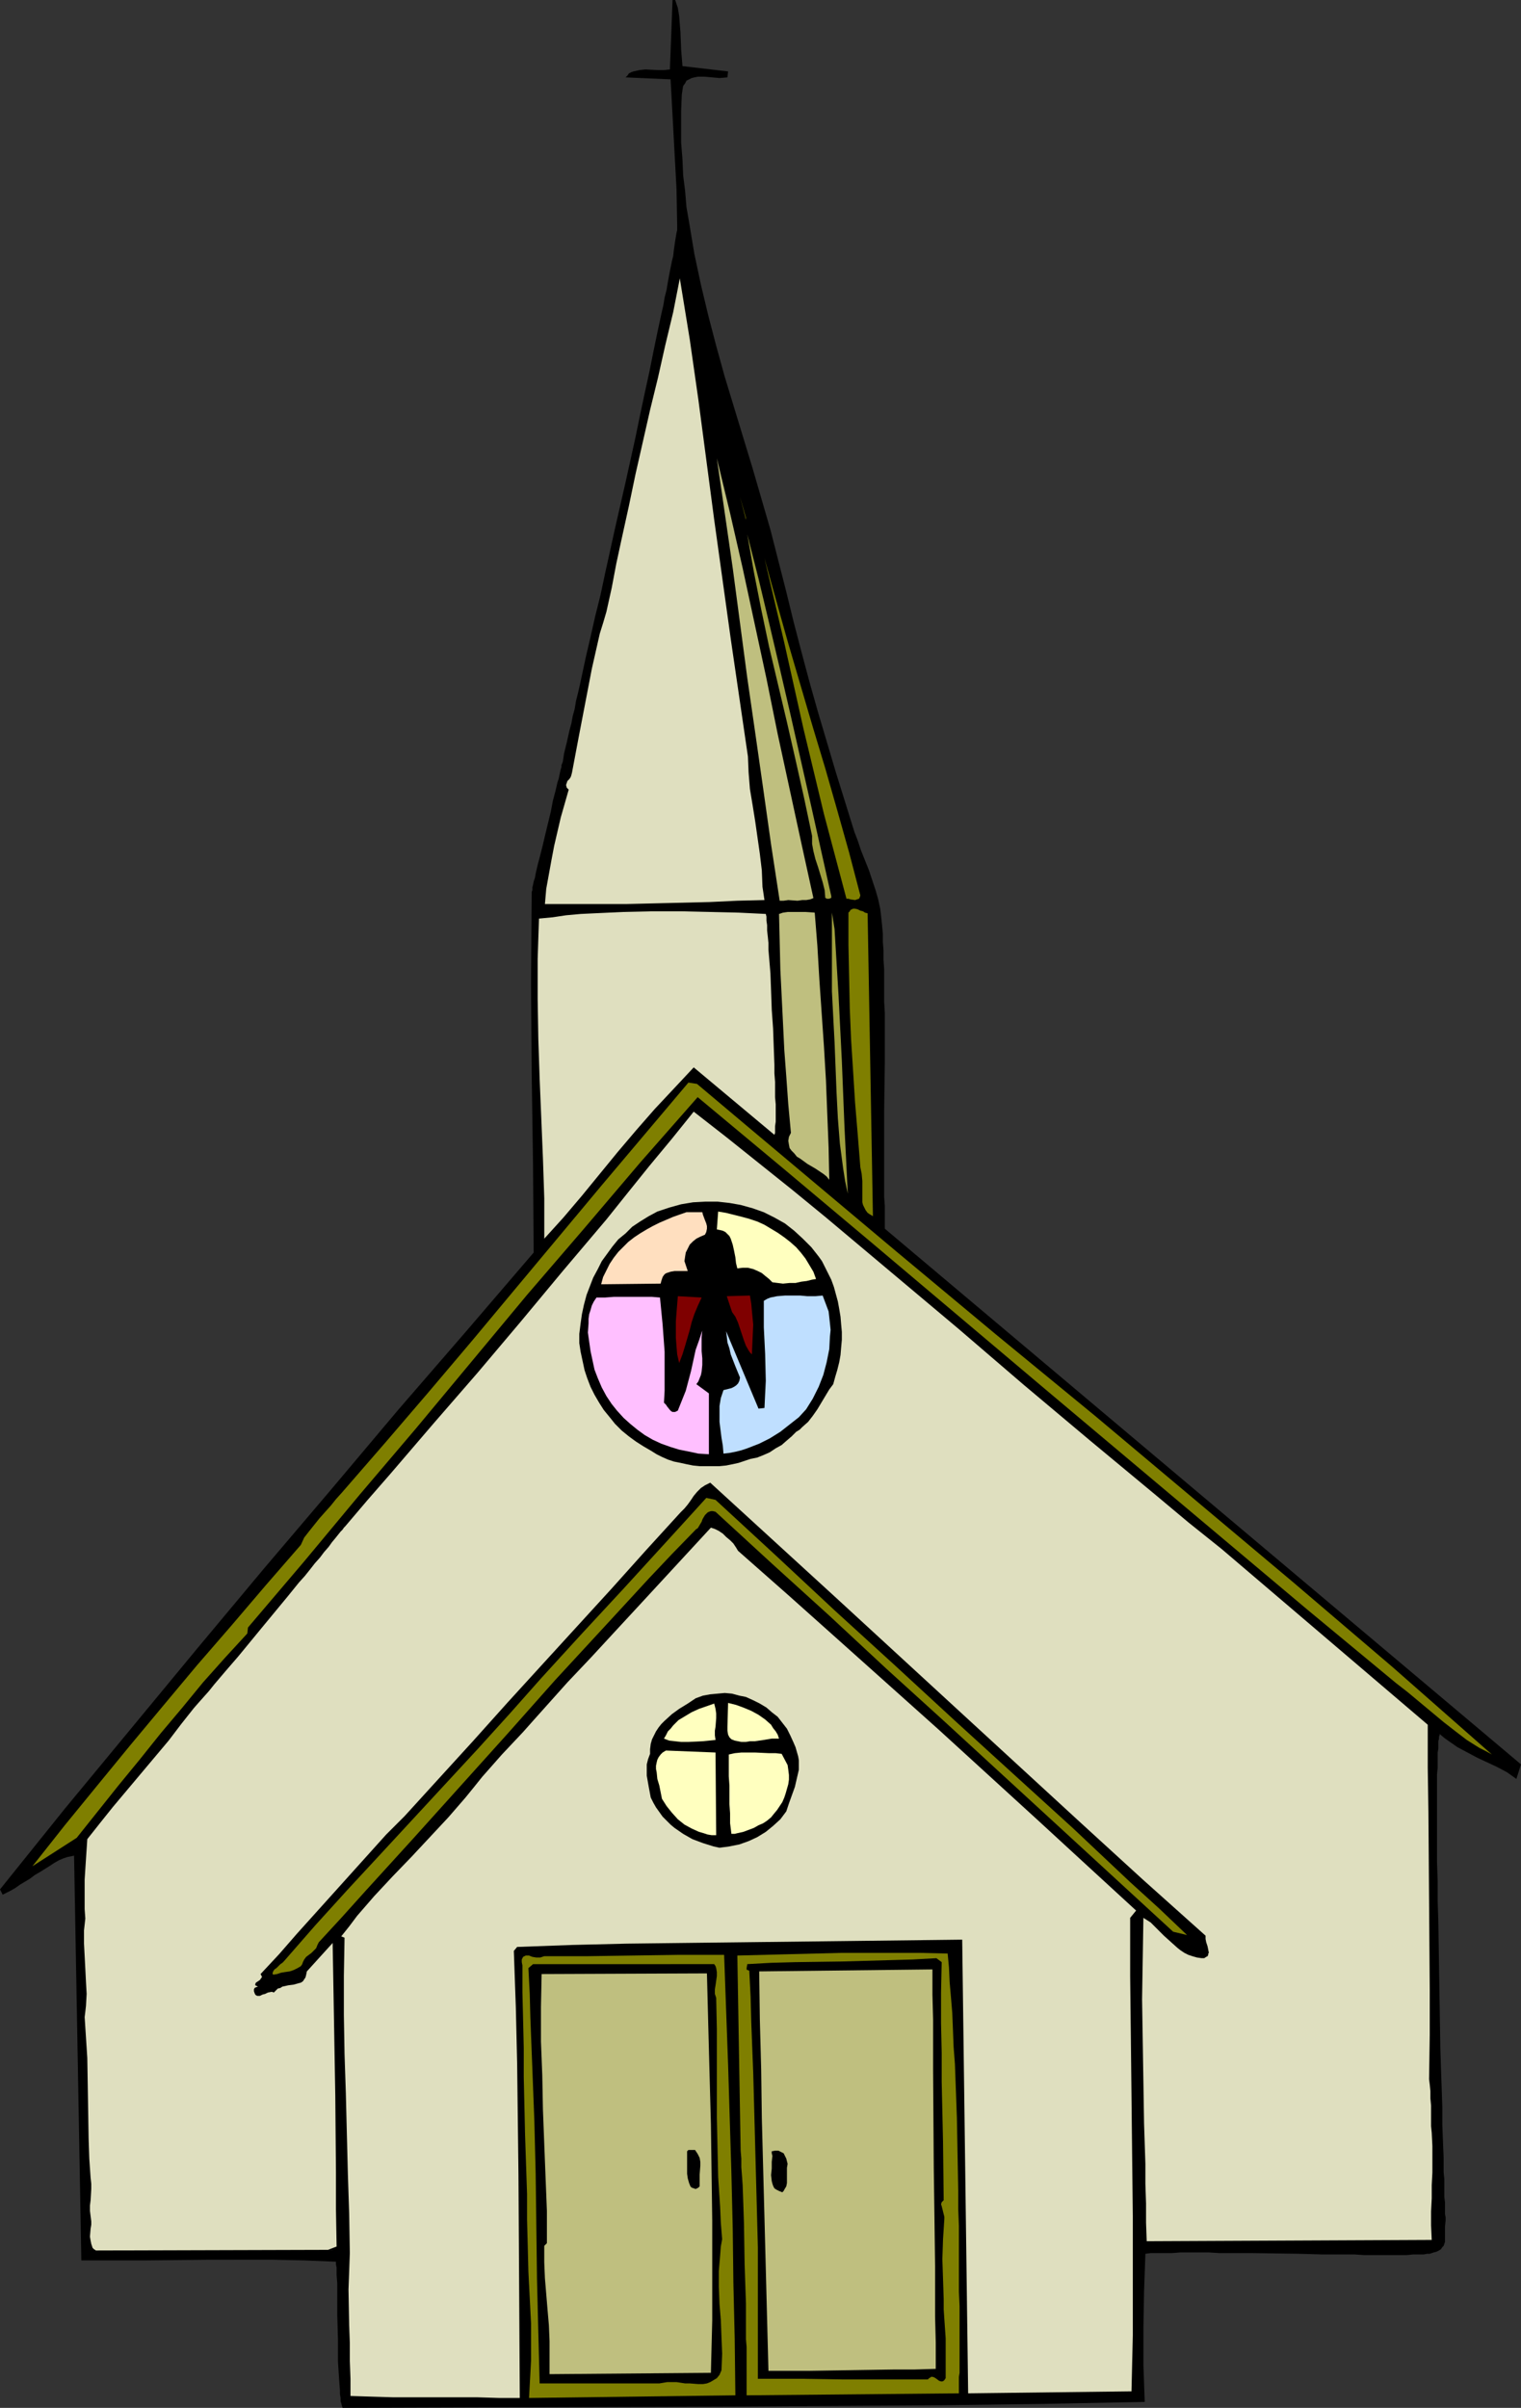 <?xml version="1.0" encoding="UTF-8" standalone="no"?>
<svg
   version="1.0"
   width="98.33mm"
   height="155.668mm"
   id="svg34"
   sodipodi:docname="Church 45.wmf"
   xmlns:inkscape="http://www.inkscape.org/namespaces/inkscape"
   xmlns:sodipodi="http://sodipodi.sourceforge.net/DTD/sodipodi-0.dtd"
   xmlns="http://www.w3.org/2000/svg"
   xmlns:svg="http://www.w3.org/2000/svg">
  <rect width="100%" height="100%" fill="#333333" stroke="none"/>
  <sodipodi:namedview
     id="namedview34"
     pagecolor="#ffffff"
     bordercolor="#000000"
     borderopacity="0.25"
     inkscape:showpageshadow="2"
     inkscape:pageopacity="0.0"
     inkscape:pagecheckerboard="0"
     inkscape:deskcolor="#d1d1d1"
     inkscape:document-units="mm" />
  <defs
     id="defs1">
    <pattern
       id="WMFhbasepattern"
       patternUnits="userSpaceOnUse"
       width="6"
       height="6"
       x="0"
       y="0" />
  </defs>
  <path
     style="fill:#000000;fill-opacity:1;fill-rule:evenodd;stroke:none"
     d="m 164.976,0 0.646,1.939 0.323,1.939 0.162,2.101 0.162,1.939 0.162,4.201 0.323,4.04 11.149,1.293 -0.162,1.454 -1.939,0.162 -1.777,-0.162 -1.777,-0.162 h -1.777 l -0.808,0.162 -0.646,0.162 -0.646,0.323 -0.646,0.323 -0.323,0.646 -0.485,0.646 -0.162,0.97 -0.162,1.131 -0.162,3.878 v 4.04 3.878 l 0.323,4.04 0.162,3.878 0.485,3.878 0.323,3.878 0.646,3.717 1.293,7.756 1.616,7.595 1.777,7.433 1.939,7.433 2.101,7.595 2.262,7.433 2.262,7.433 2.262,7.433 4.363,15.028 1.939,7.595 1.939,7.595 1.777,7.272 1.939,7.433 1.939,7.272 2.101,7.433 4.363,14.705 4.524,14.543 0.808,2.101 0.808,2.424 1.939,4.848 0.808,2.424 0.808,2.424 0.646,2.262 0.485,2.262 0.162,1.293 0.162,1.454 0.162,1.616 0.162,1.778 v 1.939 l 0.162,2.101 v 2.262 l 0.162,2.424 v 2.585 2.585 2.747 l 0.162,2.747 v 11.796 l -0.162,11.958 v 21.168 l 0.162,2.262 v 1.939 1.939 1.616 l 155.443,130.889 -1.131,3.555 -2.262,-1.616 -2.424,-1.293 -2.424,-1.131 -2.424,-1.131 -2.424,-1.293 -2.424,-1.293 -2.101,-1.454 -1.131,-0.808 -1.131,-0.97 v 0.323 l -0.162,0.323 v 0.485 l -0.162,0.646 v 0.808 0.97 l -0.162,0.97 v 1.293 1.131 1.293 l -0.162,1.616 v 1.454 1.616 13.897 4.363 l 0.162,4.848 v 4.848 l 0.162,5.009 0.162,10.342 0.162,10.342 0.162,10.18 0.162,5.009 0.162,4.686 0.162,4.686 v 4.363 l 0.162,4.201 0.162,3.878 v 1.778 1.778 l 0.162,1.616 v 1.454 1.616 1.293 l 0.162,1.293 v 1.131 0.97 0.808 l 0.162,0.808 v 0.646 l -0.162,1.616 v 1.293 1.293 1.131 l -0.162,0.485 -0.162,0.485 -0.323,0.323 -0.323,0.485 -0.485,0.323 -0.646,0.323 -0.646,0.162 -0.969,0.323 h -0.646 l -0.808,0.162 h -1.293 -1.293 l -1.616,0.162 h -10.341 l -2.424,-0.162 h -2.585 -5.332 l -5.655,-0.162 -11.311,-0.162 h -5.332 -2.747 l -2.585,-0.162 h -6.948 l -2.101,0.162 h -1.939 -1.616 -1.616 l -1.293,0.162 -0.323,9.049 -0.162,9.049 v 9.049 l 0.323,9.049 -24.561,0.485 -24.399,0.323 -49.121,0.323 -48.96,0.162 -48.96,0.162 -0.162,-0.485 -0.162,-0.646 -0.162,-0.485 v -0.808 l -0.162,-0.97 v -0.97 l -0.162,-2.101 -0.162,-2.424 -0.162,-2.585 v -2.747 -2.747 l -0.162,-5.656 v -2.747 -2.585 -2.424 l -0.162,-2.101 v -0.808 -0.97 l -0.162,-0.808 v -0.646 l -7.756,-0.323 -7.756,-0.162 H 51.06 l -15.674,0.162 h -7.756 -7.756 l -1.777,-98.894 -0.808,0.162 -0.808,0.162 -0.969,0.323 -1.131,0.485 -1.131,0.646 -0.969,0.646 -2.585,1.616 -1.131,0.646 -1.293,0.97 -2.424,1.454 -1.131,0.808 -1.131,0.646 -0.969,0.485 -0.969,0.485 L 0,461.666 15.835,441.952 31.993,422.399 48.152,402.847 64.472,383.294 80.953,363.903 l 16.32,-19.391 16.643,-19.229 16.481,-19.229 -0.162,-21.815 -0.162,-10.988 -0.162,-10.988 -0.162,-21.815 0.162,-21.976 v -0.162 -0.323 l 0.162,-0.485 v -0.646 l 0.162,-0.646 0.162,-0.808 0.323,-0.97 0.162,-0.97 0.485,-2.101 0.646,-2.424 0.646,-2.585 0.646,-2.747 1.293,-5.333 0.485,-2.585 0.646,-2.424 0.485,-2.101 0.323,-0.97 0.162,-0.808 0.162,-0.808 0.162,-0.646 0.162,-0.485 v -0.485 l 0.323,-0.808 0.162,-0.97 0.162,-1.131 0.323,-1.293 0.323,-1.293 0.323,-1.454 0.323,-1.454 0.485,-1.778 0.323,-1.778 0.485,-1.778 0.323,-1.939 0.485,-1.939 0.485,-2.101 0.485,-2.262 0.97,-4.525 1.131,-4.848 1.131,-5.009 1.293,-5.171 1.131,-5.333 2.424,-10.988 2.585,-11.311 2.424,-10.988 1.131,-5.494 1.131,-5.333 1.131,-5.171 0.97,-4.848 0.97,-4.686 0.969,-4.525 0.485,-2.101 0.323,-1.939 0.485,-1.939 0.323,-1.939 0.323,-1.778 0.323,-1.616 0.323,-1.616 0.323,-1.293 0.162,-1.454 0.162,-1.131 0.162,-1.131 0.162,-0.97 0.162,-0.97 0.162,-0.646 v -0.646 -0.485 l -0.162,-8.888 -0.485,-8.888 -0.485,-9.049 -0.485,-8.888 -10.988,-0.485 0.485,-0.485 0.323,-0.485 0.646,-0.323 0.485,-0.162 1.454,-0.323 1.454,-0.162 3.07,0.162 h 1.454 L 163.683,16.967 164.33,0 Z"
     id="path1" />
  <path
     style="fill:#dfdfbf;fill-opacity:1;fill-rule:evenodd;stroke:none"
     d="m 182.75,184.86 0.162,3.878 0.323,4.04 0.646,3.878 0.646,4.04 1.131,7.918 0.485,4.04 0.162,4.04 0.485,3.232 -6.625,0.162 -6.786,0.323 -13.573,0.323 -6.786,0.162 h -6.786 -6.625 -6.463 l 0.323,-3.717 0.646,-3.555 0.646,-3.555 0.646,-3.393 1.616,-6.948 1.939,-6.787 -0.323,-0.323 -0.162,-0.162 -0.162,-0.646 0.162,-0.485 0.162,-0.485 0.485,-0.485 0.323,-0.485 0.162,-0.485 0.162,-0.646 1.616,-8.564 1.616,-8.403 1.616,-8.403 1.939,-8.564 0.808,-2.585 0.808,-2.747 0.646,-2.909 0.646,-2.909 1.131,-5.979 1.293,-5.979 1.777,-8.08 1.616,-7.756 3.555,-15.674 1.939,-7.918 1.777,-7.918 1.939,-8.08 1.616,-8.241 2.424,14.866 2.101,14.705 1.939,14.705 1.939,14.705 4.04,29.086 2.101,14.382 z"
     id="path2" />
  <path
     style="fill:#bfbf7f;fill-opacity:1;fill-rule:evenodd;stroke:none"
     d="m 198.747,219.441 -0.808,0.323 -0.97,0.162 h -0.969 l -1.131,0.162 -2.262,-0.162 -1.131,0.162 h -0.97 l -2.101,-13.735 -1.939,-13.735 -1.939,-13.574 -1.939,-13.412 -3.555,-26.824 -3.878,-26.824 3.232,13.412 3.07,13.412 5.817,26.986 2.747,13.574 2.908,13.412 2.908,13.412 z"
     id="path3" />
  <path
     style="fill:#7f7f00;fill-opacity:1;fill-rule:evenodd;stroke:none"
     d="m 182.265,127.011 -1.454,-5.656 1.454,5.171 z"
     id="path4" />
  <path
     style="fill:#9f9f3f;fill-opacity:1;fill-rule:evenodd;stroke:none"
     d="m 203.11,218.956 v 0.162 0.323 h -0.162 l -0.323,0.162 h -0.646 l -0.162,-0.162 h -0.162 l -0.162,-1.939 -0.485,-1.939 -1.131,-3.717 -0.646,-1.939 -0.485,-1.939 -0.323,-1.778 v -0.97 -0.97 l -1.939,-9.211 -2.101,-9.372 -2.101,-9.211 -4.363,-18.421 -1.939,-9.211 -1.777,-9.049 -1.616,-9.211 2.747,10.827 2.585,10.827 2.585,10.988 2.585,11.15 5.009,22.138 z"
     id="path5" />
  <path
     style="fill:#7f7f00;fill-opacity:1;fill-rule:evenodd;stroke:none"
     d="m 210.219,218.794 -0.162,0.485 -0.162,0.323 -0.485,0.162 -0.485,0.162 -1.131,-0.162 -0.485,-0.162 h -0.485 l -2.747,-10.342 -2.747,-10.342 -5.009,-20.845 -4.686,-21.007 -2.424,-10.342 -2.424,-10.342 2.908,10.503 2.908,10.342 5.979,20.36 3.07,10.18 2.908,10.18 2.908,10.342 z"
     id="path6" />
  <path
     style="fill:#dfdfbf;fill-opacity:1;fill-rule:evenodd;stroke:none"
     d="m 187.113,223.319 0.162,0.646 v 0.97 l 0.162,1.131 v 1.293 l 0.162,1.454 0.162,1.616 v 1.616 l 0.162,1.939 0.162,1.939 0.162,1.939 0.162,4.363 0.162,4.525 0.323,4.525 0.162,4.525 0.162,4.363 v 2.101 l 0.162,2.101 v 1.939 1.778 l 0.162,1.778 v 4.201 l -0.162,1.131 v 0.97 0.646 l -0.162,0.485 -19.713,-16.482 -4.686,5.009 -4.847,5.171 -4.524,5.171 -4.524,5.333 -4.363,5.332 -4.363,5.333 -4.524,5.333 -4.686,5.171 v -9.857 l -0.323,-9.695 -0.808,-19.553 -0.323,-9.695 -0.162,-9.857 v -9.695 l 0.162,-5.009 0.162,-4.848 3.393,-0.323 3.232,-0.485 3.555,-0.323 3.393,-0.162 6.948,-0.323 7.11,-0.162 h 7.11 l 6.948,0.162 7.11,0.162 z"
     id="path7" />
  <path
     style="fill:#7f7f00;fill-opacity:1;fill-rule:evenodd;stroke:none"
     d="m 213.289,297.166 -0.808,-0.485 -0.485,-0.323 -0.485,-0.646 -0.323,-0.646 -0.323,-0.646 -0.162,-0.646 v -1.616 -3.555 l -0.162,-1.778 -0.162,-0.808 -0.162,-0.808 -0.646,-8.08 -0.646,-7.756 -0.485,-7.756 -0.485,-7.595 -0.323,-7.595 -0.162,-7.756 -0.162,-7.756 v -7.918 l 0.323,-0.323 0.162,-0.323 0.646,-0.323 h 0.485 l 0.646,0.162 0.646,0.323 0.646,0.162 0.485,0.323 0.646,0.162 z"
     id="path8" />
  <path
     style="fill:#bfbf7f;fill-opacity:1;fill-rule:evenodd;stroke:none"
     d="m 199.07,222.996 0.646,8.08 0.485,8.241 1.131,16.482 0.485,8.241 0.323,8.241 0.323,8.08 0.162,7.918 -0.646,-0.808 -0.808,-0.646 -1.939,-1.293 -1.939,-1.131 -1.777,-1.293 -0.808,-0.485 -0.646,-0.808 -0.646,-0.646 -0.485,-0.646 -0.162,-0.808 -0.162,-0.97 0.162,-0.97 0.485,-0.97 -0.646,-6.948 -0.485,-6.787 -0.485,-6.464 -0.323,-6.625 -0.646,-13.089 -0.162,-6.787 -0.162,-6.787 0.97,-0.323 1.131,-0.162 h 2.101 2.262 z"
     id="path9" />
  <path
     style="fill:#9f9f3f;fill-opacity:1;fill-rule:evenodd;stroke:none"
     d="m 203.917,227.036 0.97,16.159 0.808,15.998 0.646,16.159 0.808,16.321 -0.646,-3.07 -0.485,-3.07 -0.808,-6.14 -0.485,-6.14 -0.323,-6.302 -0.485,-12.281 -0.323,-6.14 -0.323,-6.302 v -19.229 z"
     id="path10" />
  <path
     style="fill:#7f7f00;fill-opacity:1;fill-rule:evenodd;stroke:none"
     d="m 170.308,264.848 12.28,10.342 12.119,10.18 24.237,20.36 24.237,20.199 24.399,20.037 24.237,20.36 24.237,20.36 12.119,10.342 12.119,10.342 12.119,10.665 12.119,10.665 -1.454,-0.808 -1.616,-0.808 -3.07,-1.939 -2.747,-2.101 -2.908,-2.262 -2.908,-2.424 -2.908,-2.424 -2.908,-2.424 -2.908,-2.262 -21.652,-17.937 -21.329,-17.937 -42.658,-35.873 -42.496,-35.873 -21.167,-17.775 -21.329,-17.775 -14.058,15.998 -13.735,16.159 -13.896,16.159 -13.573,16.321 -13.573,16.321 -13.735,16.159 -13.573,16.321 -13.735,16.159 -0.162,1.454 -5.494,5.979 -5.332,5.979 -5.171,6.302 -5.171,6.14 -5.171,6.464 -5.171,6.302 -10.18,12.766 -10.826,6.948 7.918,-10.019 7.918,-9.695 8.079,-9.857 8.079,-9.695 8.241,-9.857 8.402,-9.695 8.402,-9.857 8.564,-9.857 0.808,-1.778 1.131,-1.454 1.293,-1.616 1.293,-1.616 1.293,-1.454 1.454,-1.616 1.293,-1.616 1.454,-1.616 10.664,-12.281 10.664,-12.443 10.664,-12.604 10.503,-12.604 21.167,-25.37 10.503,-12.443 10.503,-12.443 z"
     id="path11" />
  <path
     style="fill:#dfdfbf;fill-opacity:1;fill-rule:evenodd;stroke:none"
     d="m 298.443,378.446 50.414,42.983 v 10.503 l 0.162,10.827 0.162,21.653 0.162,21.976 v 10.827 l -0.162,10.827 0.162,1.293 0.162,1.616 v 1.778 l 0.162,1.778 v 3.393 1.616 l 0.162,1.616 0.162,3.232 v 3.232 3.232 l -0.162,3.07 v 3.232 l -0.162,3.232 v 3.393 l 0.162,3.555 -69.642,0.323 -0.162,-4.525 v -4.686 l -0.162,-4.848 v -4.848 l -0.323,-9.857 -0.162,-10.18 -0.162,-10.019 -0.162,-10.18 0.162,-10.019 0.162,-9.857 1.777,1.131 1.616,1.616 1.616,1.616 1.616,1.454 1.616,1.454 0.808,0.646 0.969,0.646 0.97,0.485 0.97,0.323 1.131,0.323 1.131,0.162 h 0.646 l 0.485,-0.323 0.323,-0.162 0.162,-0.323 v -0.323 l 0.162,-0.162 -0.162,-0.808 -0.162,-0.808 -0.323,-0.97 -0.162,-0.808 v -0.808 l -15.35,-13.735 -15.027,-13.735 -30.054,-27.632 -30.216,-27.794 -15.189,-13.897 -15.189,-13.897 -1.293,0.646 -0.97,0.646 -0.97,0.97 -0.808,0.97 -0.646,0.97 -0.808,1.131 -0.808,0.97 -0.97,0.97 -8.402,9.211 -8.402,9.372 -17.128,18.745 -8.402,9.211 -8.402,9.372 -8.402,9.211 -8.241,9.049 -4.524,4.525 -4.363,4.848 -8.725,9.695 -8.725,9.695 -4.363,5.009 -4.524,4.848 0.162,0.323 0.162,0.323 v 0.162 l -0.162,0.162 -0.323,0.485 -0.485,0.323 -0.485,0.323 -0.162,0.323 v 0.162 0.162 l 0.323,0.162 0.323,0.162 -0.485,0.162 -0.323,0.162 -0.162,0.323 v 0.485 l 0.162,0.485 0.162,0.323 0.162,0.162 0.323,0.162 h 0.646 l 0.646,-0.323 0.646,-0.162 0.646,-0.323 0.808,-0.162 h 0.323 l 0.323,0.162 0.485,-0.485 0.485,-0.485 0.646,-0.162 0.485,-0.323 1.454,-0.323 1.293,-0.162 1.131,-0.323 0.646,-0.162 0.485,-0.323 0.323,-0.485 0.323,-0.485 0.162,-0.646 0.162,-0.808 6.302,-6.948 0.162,9.211 0.162,9.372 0.323,18.745 0.162,18.745 v 9.049 l 0.162,9.049 -2.101,0.808 -56.716,0.162 -0.485,-0.323 -0.323,-0.323 -0.323,-0.97 -0.162,-0.808 -0.162,-0.97 0.162,-1.939 0.162,-0.97 v -0.808 l -0.162,-1.293 -0.162,-1.293 v -1.293 l 0.162,-1.293 0.162,-2.747 v -1.293 l -0.162,-1.454 -0.323,-4.686 -0.162,-4.848 -0.162,-9.857 -0.162,-9.857 -0.323,-5.009 -0.323,-5.009 0.162,-1.293 0.162,-1.454 0.162,-2.909 -0.162,-2.909 -0.162,-3.232 -0.323,-6.14 v -3.232 l 0.323,-2.909 -0.162,-2.262 v -2.424 -4.848 l 0.323,-5.009 0.323,-4.848 3.07,-3.878 3.232,-4.04 13.573,-16.159 3.07,-4.04 3.07,-3.878 1.131,-1.293 1.293,-1.454 1.293,-1.454 1.293,-1.616 2.747,-3.232 3.07,-3.555 5.979,-7.272 3.07,-3.717 3.07,-3.717 2.747,-3.393 1.454,-1.616 1.293,-1.616 1.131,-1.454 1.293,-1.454 0.969,-1.293 1.131,-1.293 0.808,-1.131 0.808,-0.97 0.646,-0.808 0.646,-0.808 0.485,-0.485 0.323,-0.485 0.323,-0.323 v 0 l 5.494,-6.464 5.494,-6.302 10.664,-12.443 10.664,-12.281 10.503,-12.443 10.341,-12.443 10.664,-12.604 5.171,-6.464 5.332,-6.625 5.494,-6.625 5.332,-6.625 8.079,6.302 8.079,6.464 8.079,6.464 8.079,6.625 16.158,13.574 16.158,13.574 15.997,13.735 16.158,13.574 16.158,13.412 7.918,6.625 z"
     id="path12" />
  <path
     style="fill:#000000;fill-opacity:1;fill-rule:evenodd;stroke:none"
     d="m 201.494,309.447 0.808,1.616 0.808,1.616 0.646,1.778 0.485,1.778 0.485,1.778 0.323,1.778 0.323,1.939 0.162,1.939 0.162,1.778 v 1.939 l -0.162,1.778 -0.162,1.939 -0.323,1.778 -0.485,1.939 -0.485,1.616 -0.485,1.778 -0.97,1.293 -0.97,1.616 -1.939,3.232 -1.131,1.616 -1.131,1.454 -1.454,1.293 -0.646,0.646 -0.808,0.485 -1.131,1.131 -1.131,0.97 -1.293,1.131 -1.454,0.808 -1.454,0.97 -1.454,0.646 -1.616,0.646 -1.616,0.323 -1.454,0.485 -1.454,0.485 -1.454,0.323 -1.616,0.323 -1.616,0.162 h -1.616 -1.616 -1.616 l -1.616,-0.162 -1.616,-0.323 -1.454,-0.323 -1.616,-0.323 -1.454,-0.485 -1.454,-0.646 -1.293,-0.646 -1.293,-0.808 -1.939,-1.131 -1.777,-1.131 -1.777,-1.293 -1.777,-1.454 -1.616,-1.616 -1.293,-1.616 -1.454,-1.778 -1.131,-1.778 -1.131,-1.939 -0.969,-1.939 -0.808,-2.101 -0.646,-1.939 -0.485,-2.262 -0.485,-2.262 -0.323,-2.101 v -2.262 l 0.323,-2.585 0.323,-2.262 0.485,-2.262 0.646,-2.424 0.808,-2.101 0.808,-2.101 1.131,-2.101 0.969,-1.939 1.293,-1.778 1.293,-1.778 1.454,-1.778 1.777,-1.454 1.616,-1.616 1.939,-1.293 2.101,-1.293 2.101,-1.131 2.908,-0.97 2.908,-0.808 2.908,-0.485 3.07,-0.162 h 2.908 l 2.908,0.323 2.747,0.485 2.908,0.808 2.747,0.97 2.585,1.293 2.585,1.454 2.262,1.778 2.101,1.939 2.101,2.101 1.777,2.262 0.808,1.131 z"
     id="path13" />
  <path
     style="fill:#ffdfbf;fill-opacity:1;fill-rule:evenodd;stroke:none"
     d="m 171.601,296.197 0.162,0.646 0.485,1.293 0.323,0.808 0.162,0.646 v 0.646 l -0.162,0.808 -0.323,0.646 -1.131,0.485 -0.97,0.485 -0.808,0.646 -0.808,0.808 -0.485,0.97 -0.485,0.97 -0.162,0.97 -0.162,1.131 0.808,2.424 h -2.262 -0.97 l -0.97,0.162 -0.969,0.323 -0.323,0.162 -0.323,0.323 -0.323,0.485 -0.162,0.485 -0.162,0.485 -0.162,0.646 -14.542,0.162 0.485,-1.778 0.808,-1.616 0.808,-1.616 0.969,-1.454 1.131,-1.454 1.131,-1.131 1.293,-1.293 1.454,-1.131 1.454,-0.97 1.616,-0.97 1.454,-0.808 1.616,-0.808 3.393,-1.454 3.232,-1.131 z"
     id="path14" />
  <path
     style="fill:#ffffbf;fill-opacity:1;fill-rule:evenodd;stroke:none"
     d="m 199.393,312.517 -0.97,0.162 -1.293,0.323 -1.293,0.162 -1.454,0.323 h -1.454 l -1.616,0.162 -1.293,-0.162 -1.293,-0.162 -0.808,-0.808 -0.808,-0.646 -0.969,-0.808 -0.97,-0.485 -1.131,-0.485 -1.293,-0.323 h -1.293 l -1.293,0.162 -0.162,-0.646 -0.162,-0.646 -0.162,-1.454 -0.323,-1.616 -0.323,-1.454 -0.485,-1.454 -0.323,-0.646 -0.485,-0.485 -0.485,-0.485 -0.646,-0.323 -0.646,-0.162 -0.808,-0.162 0.323,-4.363 1.939,0.323 1.939,0.485 1.939,0.485 1.777,0.485 1.939,0.646 1.777,0.808 1.616,0.97 1.616,0.97 1.616,1.131 1.454,1.131 1.454,1.293 1.131,1.293 1.131,1.454 0.97,1.616 0.969,1.616 z"
     id="path15" />
  <path
     style="fill:#ffbfff;fill-opacity:1;fill-rule:evenodd;stroke:none"
     d="m 161.26,317.042 0.646,6.625 0.485,6.625 v 3.232 3.232 3.07 l -0.162,2.909 0.485,0.485 0.323,0.485 0.646,0.808 0.323,0.323 0.323,0.162 h 0.646 l 0.323,-0.162 0.323,-0.162 0.97,-2.424 0.97,-2.424 0.646,-2.424 0.646,-2.424 1.131,-5.171 0.808,-2.262 0.808,-2.424 -0.162,1.616 v 1.778 1.616 l 0.162,1.778 v 1.616 l -0.162,1.616 -0.162,0.808 -0.323,0.808 -0.323,0.808 -0.485,0.646 3.07,2.262 v 14.866 l -2.585,-0.162 -2.262,-0.485 -2.424,-0.485 -2.101,-0.646 -2.262,-0.808 -2.101,-0.97 -1.939,-1.131 -1.777,-1.293 -1.777,-1.454 -1.616,-1.454 -1.616,-1.778 -1.293,-1.616 -1.293,-1.939 -1.131,-2.101 -0.969,-2.262 -0.808,-2.101 -0.969,-4.525 -0.323,-2.262 -0.323,-2.262 0.162,-2.262 v -1.131 l 0.162,-1.131 0.323,-0.97 0.323,-1.131 0.485,-0.97 0.646,-0.97 h 2.101 l 2.101,-0.162 h 1.939 1.777 3.716 1.939 z"
     id="path16" />
  <path
     style="fill:#7f0000;fill-opacity:1;fill-rule:evenodd;stroke:none"
     d="m 171.439,317.042 -0.969,2.101 -0.808,1.939 -0.646,1.939 -0.485,1.939 -1.131,3.878 -0.646,2.101 -0.808,2.101 -0.485,-2.101 -0.162,-1.939 -0.162,-2.101 v -1.939 -2.101 l 0.162,-2.101 0.323,-4.04 z"
     id="path17" />
  <path
     style="fill:#7f0000;fill-opacity:1;fill-rule:evenodd;stroke:none"
     d="m 183.235,316.557 0.323,1.939 0.162,1.778 0.323,3.393 -0.162,3.555 -0.162,3.717 -0.485,-0.485 -0.323,-0.485 -0.646,-1.131 -0.485,-1.293 -0.485,-1.454 -0.485,-1.454 -0.485,-1.454 -0.646,-1.454 -0.808,-1.131 -1.293,-3.878 z"
     id="path18" />
  <path
     style="fill:#bfdfff;fill-opacity:1;fill-rule:evenodd;stroke:none"
     d="m 202.463,320.435 0.162,1.454 0.162,1.454 0.162,1.616 -0.162,1.616 -0.162,3.07 -0.646,3.232 -0.808,3.07 -1.131,2.909 -1.454,2.909 -0.808,1.293 -0.808,1.293 -1.777,1.939 -2.262,1.778 -2.262,1.778 -2.585,1.616 -2.585,1.293 -2.908,1.131 -1.454,0.485 -1.293,0.323 -1.616,0.323 -1.454,0.162 -0.162,-1.939 -0.323,-1.939 -0.485,-3.878 v -1.939 -1.939 l 0.323,-1.939 0.323,-0.97 0.323,-0.97 1.293,-0.323 0.646,-0.162 0.646,-0.323 0.485,-0.323 0.485,-0.485 0.323,-0.646 0.162,-0.808 -1.131,-2.747 -1.131,-2.909 -0.323,-1.454 -0.485,-1.454 -0.162,-1.454 -0.162,-1.293 7.918,18.906 1.454,-0.162 0.162,-3.393 0.162,-3.232 -0.162,-6.625 -0.323,-6.464 v -6.464 l 0.808,-0.485 0.808,-0.323 0.808,-0.162 0.808,-0.162 1.939,-0.162 h 1.777 1.939 l 1.777,0.162 h 1.939 l 1.777,-0.162 z"
     id="path19" />
  <path
     style="fill:#7f7f00;fill-opacity:1;fill-rule:evenodd;stroke:none"
     d="m 174.833,366.489 14.542,13.412 14.542,13.574 14.704,13.412 14.542,13.412 14.542,13.25 14.381,13.089 14.058,13.25 7.11,6.464 6.786,6.464 -3.393,-0.808 -28.115,-25.855 -27.954,-25.693 -14.058,-12.766 -13.896,-12.927 -13.896,-12.604 -13.896,-12.766 -0.646,-0.162 h -0.485 l -0.485,0.162 -0.323,0.162 -0.323,0.323 -0.323,0.323 -0.485,0.808 -0.162,0.323 -0.162,0.485 -0.485,0.808 -0.485,0.808 -0.323,0.162 -0.323,0.323 -5.655,5.817 -5.655,5.979 -5.655,6.14 -5.655,6.14 -11.634,12.604 -11.472,12.927 -23.268,25.855 -11.472,12.604 -5.817,6.464 -5.655,6.14 -0.323,0.646 -0.323,0.808 -0.485,0.485 -0.646,0.646 -1.293,0.97 -0.485,0.646 -0.323,0.646 -0.162,0.485 -0.323,0.485 -0.808,0.485 -0.969,0.485 -0.969,0.323 -1.131,0.162 -0.969,0.162 -0.969,0.323 -0.969,0.162 -0.162,-0.323 0.162,-0.485 0.323,-0.485 0.485,-0.323 0.485,-0.485 0.485,-0.485 0.485,-0.323 0.323,-0.323 7.756,-8.888 7.918,-8.726 8.079,-8.726 15.835,-17.129 7.918,-8.564 7.756,-8.564 7.594,-8.564 5.009,-5.494 5.171,-5.656 10.18,-10.988 10.18,-11.15 5.009,-5.494 4.847,-5.333 z"
     id="path20" />
  <path
     style="fill:#dfdfbf;fill-opacity:1;fill-rule:evenodd;stroke:none"
     d="m 180.326,378.931 12.28,10.827 12.119,10.827 24.561,21.976 24.237,22.138 12.119,11.15 11.957,10.988 -1.454,1.778 v 7.11 7.11 l 0.162,14.543 0.162,14.705 0.162,14.866 0.162,14.705 v 14.543 7.272 7.11 l -0.162,6.948 -0.162,6.787 -39.911,0.485 -1.454,-110.852 -13.573,0.162 -13.573,0.162 -27.469,0.323 -13.735,0.162 -13.573,0.162 -13.411,0.323 -13.411,0.485 -0.808,0.97 0.485,13.735 0.323,13.735 0.162,13.574 0.162,13.735 0.162,27.147 0.162,27.309 h -5.171 l -5.171,-0.162 H 96.142 l -5.332,-0.162 -5.171,-0.162 v -4.201 l -0.162,-4.363 v -4.363 l -0.162,-4.363 -0.162,-8.726 0.162,-4.363 0.162,-4.525 -0.162,-9.695 -0.323,-9.857 -0.485,-19.391 -0.323,-9.695 -0.162,-9.534 v -9.534 l 0.162,-9.372 -0.808,-0.323 1.939,-2.424 1.939,-2.585 4.201,-4.848 4.524,-4.848 4.524,-4.686 4.524,-4.848 4.524,-4.848 4.201,-4.848 2.101,-2.585 1.939,-2.424 2.424,-2.747 2.424,-2.747 2.585,-2.747 2.585,-2.747 2.585,-2.909 2.747,-3.07 5.494,-6.14 5.817,-6.14 5.817,-6.302 5.979,-6.464 5.817,-6.302 5.817,-6.302 5.817,-6.302 0.97,0.323 0.97,0.485 0.969,0.646 0.808,0.808 0.969,0.808 0.808,0.808 0.646,0.97 z"
     id="path21" />
  <path
     style="fill:#000000;fill-opacity:1;fill-rule:evenodd;stroke:none"
     d="m 193.899,425.793 0.485,1.131 0.323,1.131 0.323,1.131 0.162,0.97 v 1.131 1.131 l -0.485,2.101 -0.485,2.101 -1.454,4.04 -0.646,1.939 -1.454,1.939 -1.777,1.616 -1.777,1.454 -2.101,1.293 -2.101,0.97 -2.262,0.808 -2.424,0.485 -2.424,0.323 -1.454,-0.323 -2.585,-0.808 -1.293,-0.485 -1.293,-0.485 -1.131,-0.646 -1.131,-0.646 -2.101,-1.454 -0.97,-0.808 -0.969,-0.97 -0.97,-0.97 -0.808,-1.131 -0.808,-1.131 -0.646,-1.131 -0.646,-1.293 -0.485,-2.585 -0.485,-2.747 v -1.454 -1.293 l 0.323,-1.293 0.485,-1.293 v -1.131 l 0.162,-1.293 0.323,-1.131 0.485,-0.97 0.485,-0.97 0.646,-0.97 0.646,-0.808 0.808,-0.808 1.777,-1.616 1.777,-1.293 2.101,-1.293 1.939,-1.293 1.777,-0.646 1.777,-0.323 1.777,-0.162 1.777,-0.162 1.777,0.162 1.777,0.485 1.616,0.323 1.777,0.808 1.616,0.808 1.616,0.97 1.293,1.131 1.454,1.131 1.131,1.454 1.131,1.454 0.808,1.616 z"
     id="path22" />
  <path
     style="fill:#ffffbf;fill-opacity:1;fill-rule:evenodd;stroke:none"
     d="m 190.345,424.823 h -0.808 -0.97 l -1.939,0.323 -2.262,0.323 h -1.131 l -0.97,0.162 h -1.131 l -0.808,-0.162 -0.808,-0.162 -0.808,-0.323 -0.485,-0.485 -0.323,-0.646 -0.162,-0.97 v -0.323 -0.646 l 0.162,-5.817 1.939,0.485 1.777,0.646 1.939,0.808 1.777,0.97 1.616,1.131 1.454,1.293 0.485,0.808 0.646,0.808 0.485,0.808 z"
     id="path23" />
  <path
     style="fill:#ffffbf;fill-opacity:1;fill-rule:evenodd;stroke:none"
     d="m 174.509,416.259 0.323,1.293 0.162,1.131 v 1.131 l -0.162,2.101 -0.162,0.97 v 1.131 l 0.162,1.131 -1.616,0.162 -1.616,0.162 -3.393,0.162 h -1.777 l -1.454,-0.162 -1.454,-0.162 -1.293,-0.485 0.485,-0.808 0.485,-0.97 0.646,-0.646 0.646,-0.808 1.293,-1.293 1.616,-0.97 1.616,-0.97 1.777,-0.808 z"
     id="path24" />
  <path
     style="fill:#ffffbf;fill-opacity:1;fill-rule:evenodd;stroke:none"
     d="m 174.994,448.415 h -1.131 l -0.97,-0.162 -0.97,-0.323 -1.131,-0.323 -1.777,-0.808 -1.777,-0.97 -1.616,-1.293 -1.454,-1.616 -1.293,-1.616 -1.131,-1.778 -0.323,-1.616 -0.323,-1.616 -0.485,-1.616 -0.162,-1.616 -0.162,-0.808 v -0.808 l 0.162,-0.808 0.162,-0.646 0.323,-0.646 0.485,-0.646 0.485,-0.485 0.808,-0.485 12.119,0.485 z"
     id="path25" />
  <path
     style="fill:#ffffbf;fill-opacity:1;fill-rule:evenodd;stroke:none"
     d="m 192.445,431.287 0.162,1.131 0.162,1.293 v 1.131 l -0.162,1.131 -0.323,1.131 -0.323,1.131 -0.323,0.97 -0.485,1.131 -0.646,0.97 -0.646,0.97 -0.808,0.97 -0.646,0.808 -0.97,0.808 -0.97,0.646 -1.131,0.485 -1.131,0.646 -2.585,0.97 -1.454,0.323 -0.646,0.162 h -0.808 l -0.323,-2.585 v -2.424 l -0.162,-2.262 v -2.262 -2.262 l -0.162,-2.262 v -2.585 -2.747 l 1.454,-0.323 1.616,-0.162 h 1.616 1.777 l 3.393,0.162 h 1.616 l 1.454,0.162 z"
     id="path26" />
  <path
     style="fill:#7f7f00;fill-opacity:1;fill-rule:evenodd;stroke:none"
     d="m 176.933,477.663 0.485,13.412 0.485,13.412 0.808,26.501 0.323,13.412 0.162,13.412 0.323,13.574 0.162,13.897 -50.414,0.646 0.162,-3.07 0.162,-2.909 0.162,-3.07 v -3.07 -6.14 l -0.323,-6.302 -0.323,-6.302 -0.162,-6.464 -0.162,-6.14 v -6.302 l -0.485,-14.382 -0.323,-14.22 v -7.11 l -0.162,-6.948 -0.162,-6.625 v -6.625 l -0.162,-0.808 v -0.646 l 0.162,-0.323 0.162,-0.323 0.323,-0.162 0.323,-0.162 h 0.808 l 0.808,0.323 0.97,0.162 h 0.97 l 0.485,-0.162 0.485,-0.162 h 5.332 5.332 l 10.988,-0.162 11.149,-0.162 h 5.494 z"
     id="path27" />
  <path
     style="fill:#7f7f00;fill-opacity:1;fill-rule:evenodd;stroke:none"
     d="m 231.548,477.34 0.323,3.393 0.162,3.555 0.323,3.717 0.323,3.878 0.162,4.04 0.162,4.201 0.323,4.201 0.162,4.363 0.323,8.888 0.162,8.888 0.162,8.888 v 4.363 l 0.162,4.201 v 4.201 4.04 3.878 3.878 l 0.162,3.555 v 16.321 l -0.162,0.97 v 4.04 l -51.868,0.485 v -2.747 -1.131 -4.201 -1.778 -1.939 l -0.162,-1.939 v -1.939 -2.262 -4.525 l -0.162,-4.686 -0.162,-4.848 -0.162,-10.019 -0.162,-4.848 -0.162,-4.525 -0.162,-2.262 -0.162,-2.101 v -2.101 l -0.162,-1.939 -0.808,-47.669 12.603,-0.323 12.765,-0.323 h 6.302 6.625 6.463 z"
     id="path28" />
  <path
     style="fill:#000000;fill-opacity:1;fill-rule:evenodd;stroke:none"
     d="m 174.509,479.926 0.323,0.485 0.162,0.485 0.162,0.97 v 0.97 l -0.162,1.131 -0.162,1.131 -0.162,0.97 v 1.131 l 0.323,0.97 0.162,7.595 v 7.272 14.382 l 0.162,7.272 0.162,7.272 0.485,7.433 0.162,3.717 0.323,4.04 -0.323,1.778 -0.162,2.101 -0.323,3.878 v 3.878 l 0.162,4.201 0.162,1.939 0.162,1.939 0.162,4.201 0.162,4.04 -0.162,4.04 -0.485,1.131 -0.646,0.808 -0.808,0.485 -0.808,0.485 -0.808,0.323 -0.97,0.162 h -1.131 l -2.101,-0.162 h -1.131 l -2.101,-0.323 h -2.262 l -0.97,0.162 -0.969,0.162 h -29.246 l -0.323,-12.604 -0.323,-12.927 -0.323,-25.693 -0.323,-12.927 -0.485,-12.604 -0.485,-12.443 -0.162,-6.14 -0.323,-6.14 1.131,-0.97 z"
     id="path29" />
  <path
     style="fill:#000000;fill-opacity:1;fill-rule:evenodd;stroke:none"
     d="m 230.094,479.441 -0.162,7.433 v 7.433 l 0.162,7.272 v 7.11 l 0.162,7.272 0.162,7.272 0.162,14.382 -0.162,0.162 -0.323,0.323 -0.162,0.485 0.162,0.485 0.162,0.646 0.323,1.293 0.162,0.646 v 0.485 l -0.323,5.009 -0.162,4.848 0.162,4.848 0.162,5.009 v 2.424 l 0.162,2.424 0.323,4.686 v 5.009 4.686 l -0.323,0.485 -0.162,0.162 -0.323,0.162 h -0.323 l -0.485,-0.162 -0.646,-0.485 -0.485,-0.323 -0.485,-0.162 h -0.323 l -0.162,0.162 -0.323,0.162 -0.323,0.323 h -10.503 -10.18 l -10.18,-0.162 h -5.332 -5.332 v -6.625 -19.229 -6.302 l -0.162,-6.14 -0.323,-12.119 -0.323,-12.119 -0.323,-12.119 -0.485,-12.443 -0.162,-6.302 -0.323,-6.302 -0.323,-0.162 h -0.162 l -0.162,-0.162 v -0.323 l 0.162,-0.97 5.817,-0.323 5.817,-0.162 11.472,-0.162 11.472,-0.323 5.817,-0.162 5.817,-0.323 z"
     id="path30" />
  <path
     style="fill:#bfbf7f;fill-opacity:1;fill-rule:evenodd;stroke:none"
     d="m 172.732,482.188 0.162,6.302 0.162,6.302 0.162,6.14 0.162,6.14 0.323,11.958 0.162,11.796 0.162,11.796 v 12.119 6.14 6.14 l -0.162,6.302 -0.162,6.464 -39.426,0.323 v -4.04 -4.04 l -0.162,-3.878 -0.323,-3.717 -0.646,-7.756 -0.162,-3.878 v -4.04 l 0.646,-0.646 v -3.878 -4.04 l -0.323,-8.08 -0.323,-8.241 -0.323,-8.403 -0.162,-8.403 -0.323,-8.241 v -8.403 l 0.162,-8.08 z"
     id="path31" />
  <path
     style="fill:#bfbf7f;fill-opacity:1;fill-rule:evenodd;stroke:none"
     d="m 227.832,481.218 v 6.14 l 0.162,6.14 v 12.281 l 0.162,23.915 0.162,11.796 0.162,12.281 v 12.281 l 0.162,6.302 v 6.464 l -5.332,0.162 h -5.171 l -10.341,0.162 -10.18,0.162 h -9.857 l -0.323,-12.443 -0.323,-12.443 -0.323,-12.443 -0.323,-12.119 -0.323,-12.281 -0.162,-11.958 -0.323,-12.119 -0.162,-11.796 z"
     id="path32" />
  <path
     style="fill:#000000;fill-opacity:1;fill-rule:evenodd;stroke:none"
     d="m 170.955,533.574 v 0.323 0.323 l -0.162,0.162 -0.162,0.162 -0.646,0.323 -0.485,-0.162 -0.485,-0.162 -0.323,-0.323 -0.323,-0.808 -0.323,-1.131 -0.162,-1.131 v -2.585 -1.293 -1.293 -0.323 l 0.162,-0.162 0.162,-0.162 h 0.323 1.293 l 0.646,0.97 0.485,0.97 0.162,0.97 v 0.97 l -0.162,2.101 v 0.97 z"
     id="path33" />
  <path
     style="fill:#000000;fill-opacity:1;fill-rule:evenodd;stroke:none"
     d="m 192.445,528.726 -0.162,0.97 v 0.97 0.97 0.97 0.808 l -0.162,0.808 -0.485,0.808 -0.162,0.323 -0.323,0.323 -0.808,-0.323 -0.646,-0.323 -0.485,-0.323 -0.323,-0.646 -0.162,-0.485 -0.162,-0.646 -0.162,-1.454 0.162,-1.616 v -1.616 l 0.162,-1.454 -0.162,-0.646 v -0.485 l 0.808,-0.162 h 0.808 l 0.646,0.323 0.646,0.323 0.323,0.646 0.323,0.646 0.162,0.646 z"
     id="path34" />
</svg>
